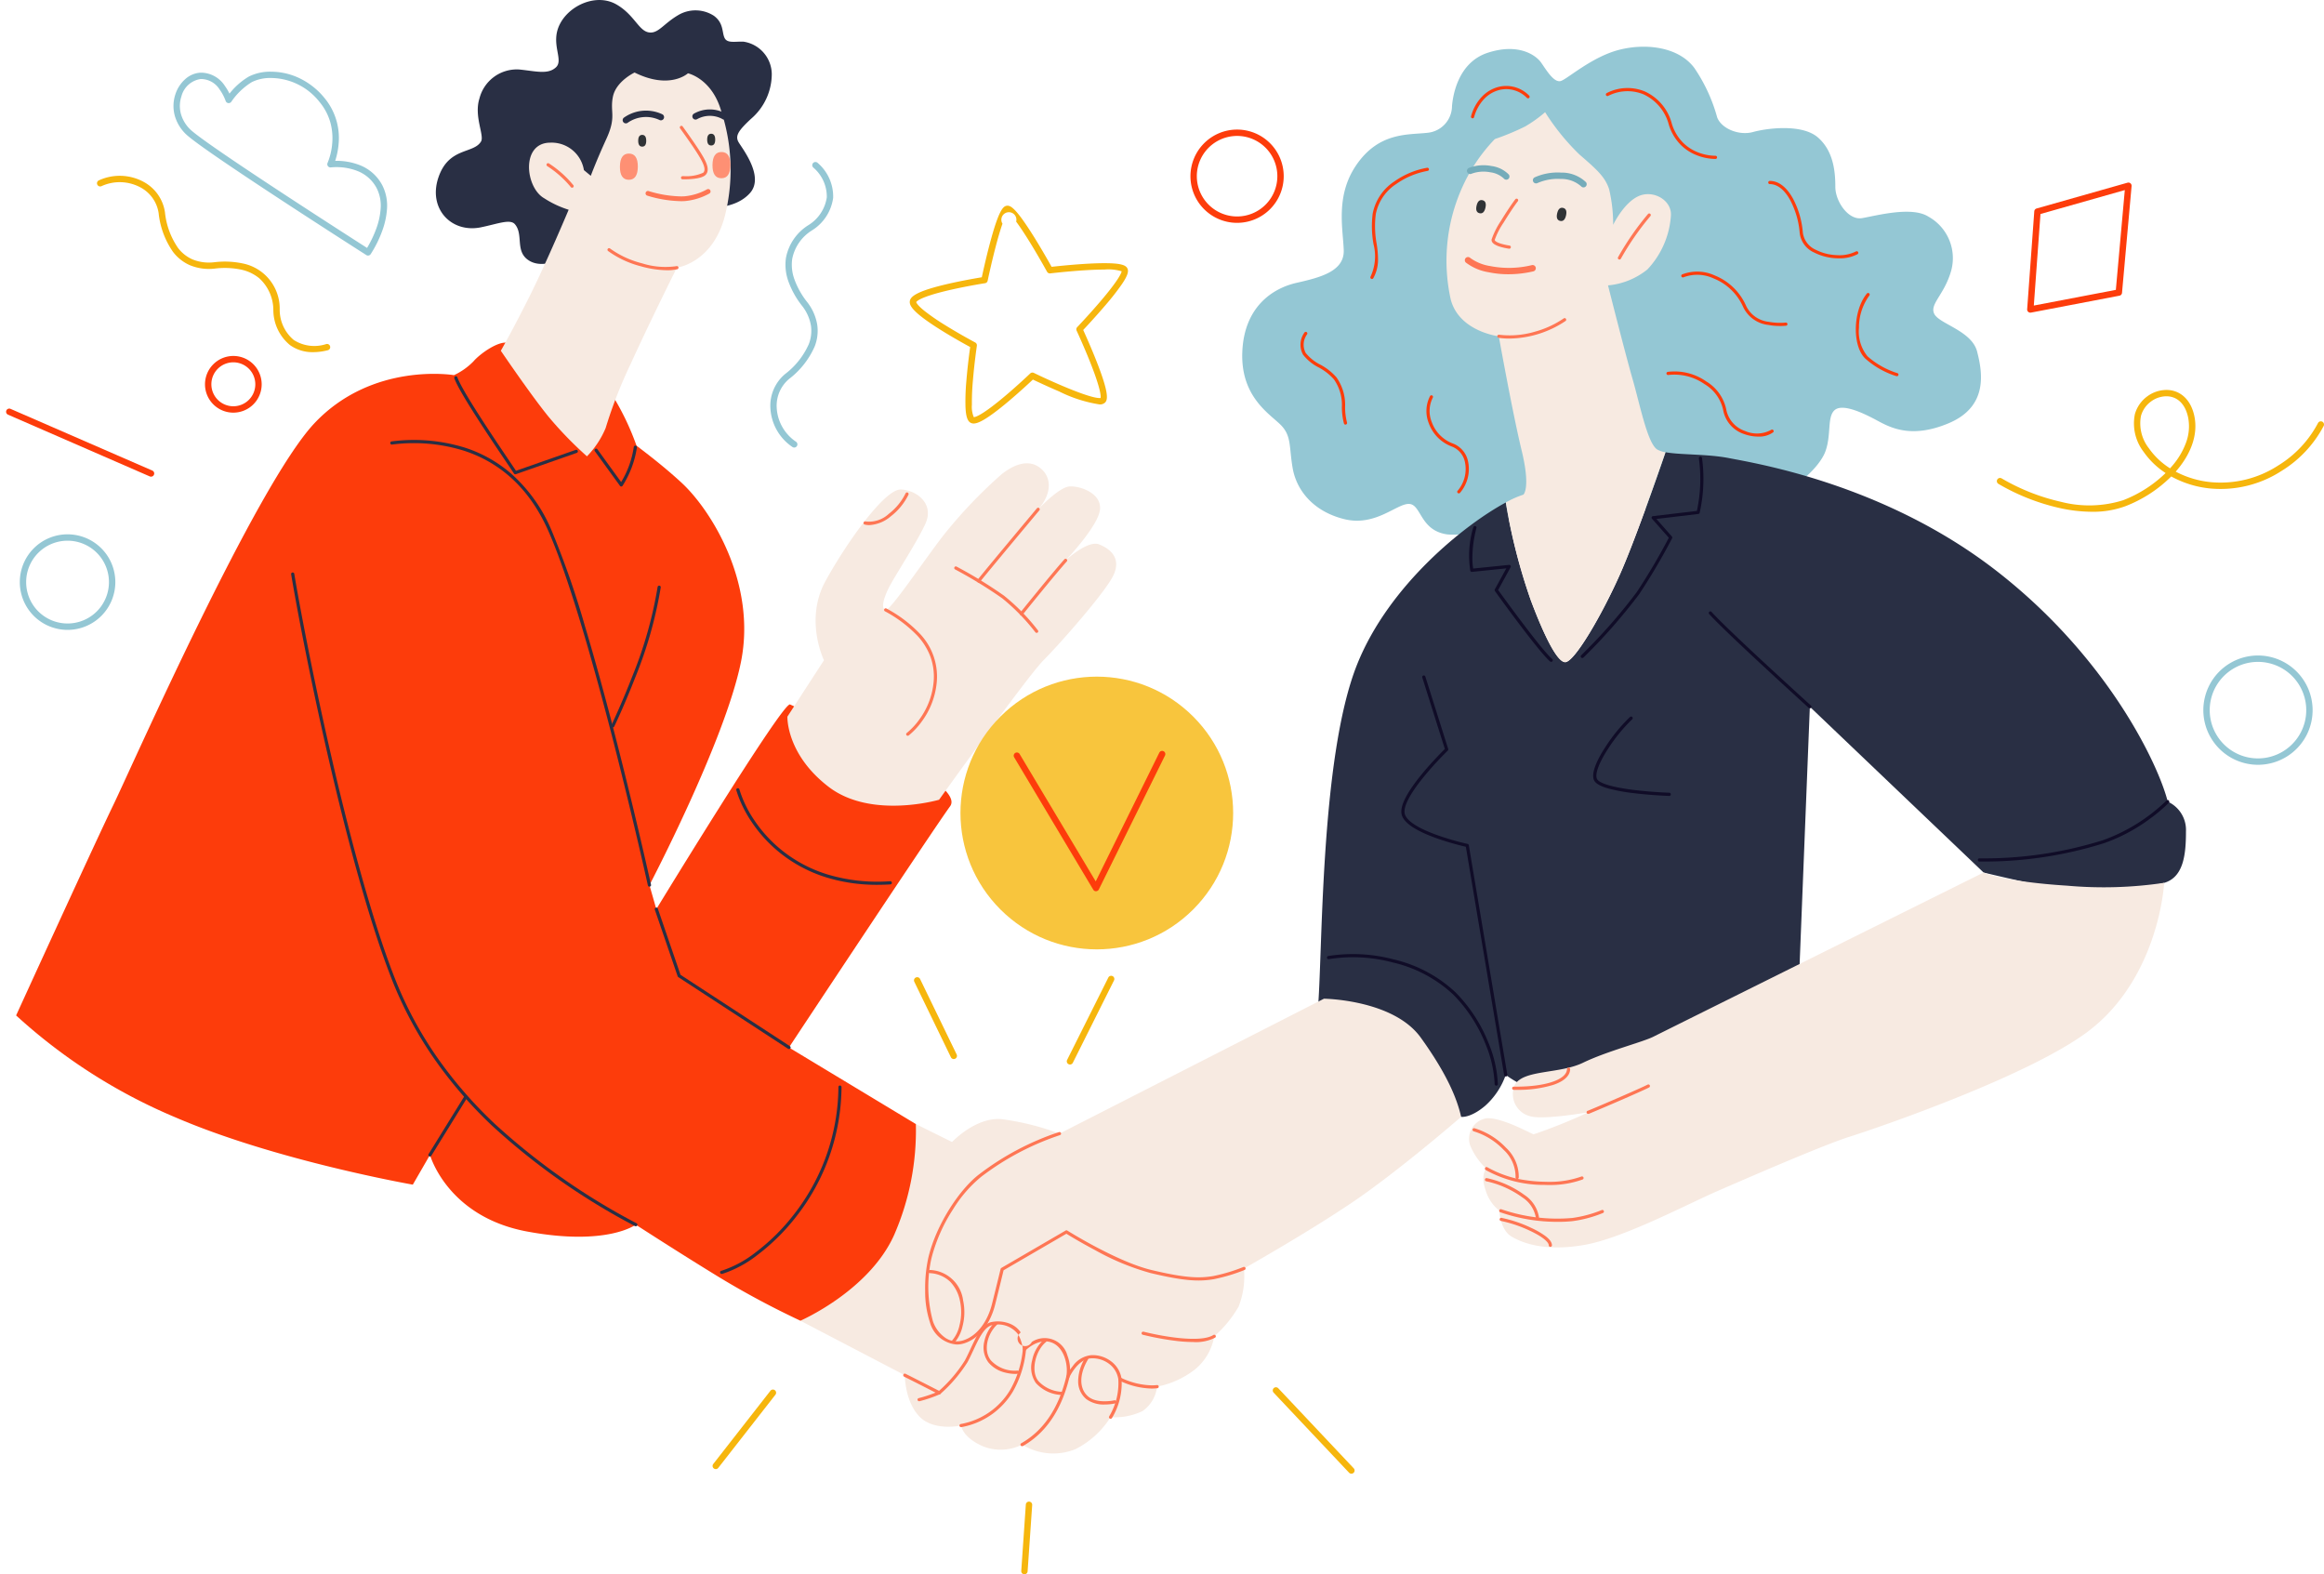 <svg xmlns="http://www.w3.org/2000/svg" width="297.927" height="201.794" viewBox="0 0 297.927 201.794">
  <g id="グループ_584" data-name="グループ 584" transform="translate(-4177.396 -130.196)">
    <g id="グループ_479" data-name="グループ 479" transform="translate(4336.651 136.182)">
      <path id="パス_1280" data-name="パス 1280" d="M4441.07,159.654c2.942-4.359,6.742-3.908,9.184-4.2a3.463,3.463,0,0,0,3.127-3.42c.1-1.173.684-5.569,4.592-6.839s6.155.293,6.839,1.27,1.66,2.638,2.54,2.345,4.006-3.127,7.523-4.006,7.622-.293,9.575,2.345a21.185,21.185,0,0,1,2.931,6.35c.586,1.466,2.833,2.345,4.593,1.857s6.253-1.075,8.3.684,2.248,4.494,2.248,6.35,1.661,4.3,3.42,4.006,6.351-1.563,8.5-.2a6.084,6.084,0,0,1,2.931,6.937c-.879,3.126-2.833,4.3-2.149,5.569s4.787,2.149,5.471,4.787,1.466,7.035-3.615,9.185-7.817.391-9.477-.488-4.2-2.052-5.179-1.173-.391,3.126-1.172,5.276-4.3,5.276-7.133,5.862-34.783,2.931-34.783,2.931a9.752,9.752,0,0,1-6.546,1.856c-3.518-.488-3.322-3.81-4.885-3.908s-4.3,2.931-8.305,1.954-6.155-3.713-6.645-6.546-.1-4.2-1.661-5.667-5.08-3.713-4.787-9.38,3.908-8.012,6.937-8.7,6.155-1.465,6.058-4.2S4438.433,163.562,4441.07,159.654Z" transform="translate(-4426.496 -144.421)" fill="#94c7d4"/>
      <path id="パス_1281" data-name="パス 1281" d="M4552.925,274.323c0,2.931-.293,5.861-2.786,6.6s-10.7,1.318-14.508.586-8.647-1.906-8.647-1.906l-22.276-21.249-1.613,40.595s-23.156,9.527-28.433,9.527a15.51,15.51,0,0,1-8.94-2.931,9.519,9.519,0,0,1-2.638,3.957c-1.9,1.611-3.077,1.417-3.077,1.417l-18.393-13.581c.659-6.6.22-32.316,5.055-44.407,4.105-10.262,13.911-17.993,19.068-20.765a74.384,74.384,0,0,0,3.211,12.556c1.318,3.517,3.223,7.915,4.4,7.915s4.689-6.01,7.034-11.285c1.785-4.019,4.59-12.03,5.828-15.624,1.9.35,5.379.216,8.1.747,3.369.658,19.932,3.3,34.292,14.435s20.813,24.914,21.986,29.605A3.983,3.983,0,0,1,4552.925,274.323Z" transform="translate(-4431.948 -173.746)" fill="#292f44"/>
      <path id="パス_1282" data-name="パス 1282" d="M4493.2,177.7a9.363,9.363,0,0,1-5.055,2.052s2.2,8.722,3.151,12.019,1.9,8.206,3.152,9.013a3.022,3.022,0,0,0,1.064.352c-1.238,3.594-4.043,11.6-5.829,15.624-2.344,5.275-5.861,11.285-7.034,11.285s-3.078-4.4-4.4-7.915a74.43,74.43,0,0,1-3.211-12.556,12.7,12.7,0,0,1,2.257-1s.954-.806-.219-5.641-2.933-14.657-2.933-14.657-5.055-.586-6.154-4.689a22.9,22.9,0,0,1,1.32-14.07,21.806,21.806,0,0,1,4.324-6.522,32.183,32.183,0,0,0,3.883-1.611,16.975,16.975,0,0,0,2.564-1.833,29.17,29.17,0,0,0,4.4,5.423c2.2,1.906,3.3,2.858,3.81,4.471a19.649,19.649,0,0,1,.514,4.542s1.32-2.783,3.224-3.662,4.323.511,4.178,2.49A11.129,11.129,0,0,1,4493.2,177.7Z" transform="translate(-4441.258 -149.156)" fill="#f7eae1"/>
      <path id="パス_1283" data-name="パス 1283" d="M4537.957,309.991s-40.988,20.372-42.355,21.056-5.961,1.857-8.989,3.322-7.572.867-8.744,2.809a2.929,2.929,0,0,0,2.015,4.067c1.682.476,7.413-.525,7.413-.525a68.11,68.11,0,0,1-7.035,2.833c-.317-.1-4.2-2.247-6.058-2.052a2.656,2.656,0,0,0-2.051,3.518,8.561,8.561,0,0,0,2.051,2.931s-.781.781-.1,2.736a5.2,5.2,0,0,0,1.758,2.638s.1,2.443,1.563,3.322,4.4,1.954,9.38,1.075,13.093-5.178,16.9-6.839,13.679-5.96,17.1-7.035,22.57-7.621,30.338-13.336,9.672-15.388,9.965-19.2a52.666,52.666,0,0,1-12.456.366C4540.521,311.164,4537.957,309.991,4537.957,309.991Z" transform="translate(-4442.921 -204.138)" fill="#f7eae1"/>
      <path id="パス_1284" data-name="パス 1284" d="M4483.351,371.345c-.183,0-.368,0-.559-.011a15.334,15.334,0,0,1-7.541-1.906.2.2,0,1,1,.2-.359,14.286,14.286,0,0,0,3.782,1.461,19.371,19.371,0,0,0,3.578.4c.181.007.358.01.531.01a12.074,12.074,0,0,0,4.171-.679.2.2,0,0,1,.156.378A12.2,12.2,0,0,1,4483.351,371.345Z" transform="translate(-4444.042 -225.438)" fill="#fe7654"/>
      <path id="パス_1285" data-name="パス 1285" d="M4485.566,379.113a22.409,22.409,0,0,1-7.421-1.228.2.2,0,1,1,.14-.384,22.03,22.03,0,0,0,9.115,1.113,15.53,15.53,0,0,0,3.753-1.011.2.2,0,0,1,.161.375,15.643,15.643,0,0,1-3.868,1.041A17.1,17.1,0,0,1,4485.566,379.113Z" transform="translate(-4445.075 -228.483)" fill="#fe7654"/>
      <path id="パス_1286" data-name="パス 1286" d="M4495.79,356.25a.2.2,0,0,1-.078-.393c2.309-.952,6.9-2.951,7.665-3.351a.2.2,0,0,1,.19.362c-.788.413-5.33,2.389-7.7,3.367A.207.207,0,0,1,4495.79,356.25Z" transform="translate(-4451.414 -219.464)" fill="#fe7654"/>
      <path id="パス_1287" data-name="パス 1287" d="M4481.117,351.955l-.307,0a.2.2,0,0,1,0-.408h0l.3,0c3.819,0,6.49-.911,6.531-2.247a.2.2,0,0,1,.2-.2h.006a.2.2,0,0,1,.2.21c-.019.591-.41,1.42-2.172,2.013A15.435,15.435,0,0,1,4481.117,351.955Z" transform="translate(-4446.013 -218.245)" fill="#fe7654"/>
      <path id="パス_1288" data-name="パス 1288" d="M4478.386,367.766h-.02a.2.2,0,0,1-.184-.223,4.686,4.686,0,0,0-1.533-3.516,8.825,8.825,0,0,0-3.84-2.374.2.2,0,1,1,.113-.392,9.24,9.24,0,0,1,4.024,2.486,5.078,5.078,0,0,1,1.643,3.836A.2.2,0,0,1,4478.386,367.766Z" transform="translate(-4443.147 -222.627)" fill="#fe7654"/>
      <path id="パス_1289" data-name="パス 1289" d="M4481.871,376.507a.2.2,0,0,1-.2-.193,3.833,3.833,0,0,0-1.7-2.562,12.356,12.356,0,0,0-4.668-2.087.2.2,0,1,1,.1-.4,12.754,12.754,0,0,1,4.822,2.163,4.219,4.219,0,0,1,1.855,2.861.2.2,0,0,1-.193.215Z" transform="translate(-4444.042 -226.237)" fill="#fe7654"/>
      <path id="パス_1290" data-name="パス 1290" d="M4484.593,382.939a.2.2,0,0,1-.2-.2c0-.353-.633-1.028-2.41-1.861a16.4,16.4,0,0,0-3.717-1.259.2.2,0,0,1,.059-.4,16.557,16.557,0,0,1,3.831,1.293,10.138,10.138,0,0,1,1.815,1.048c.559.427.831.814.831,1.183A.2.2,0,0,1,4484.593,382.939Z" transform="translate(-4445.104 -229.103)" fill="#fe7654"/>
      <path id="パス_1291" data-name="パス 1291" d="M4471.771,321.884a.206.206,0,0,1-.2-.17l-4.911-29.274a36.2,36.2,0,0,1-3.773-1.1c-2.694-.965-4.192-1.982-4.453-3.025s.617-2.792,2.605-5.211c1.254-1.526,2.577-2.853,2.929-3.2l-2.893-9.162a.2.2,0,1,1,.39-.123l2.931,9.282a.2.2,0,0,1-.053.208c-.015.015-1.549,1.5-2.991,3.259-2.366,2.88-2.678,4.227-2.522,4.85s1.008,1.6,4.19,2.738a35.534,35.534,0,0,0,3.862,1.118.205.205,0,0,1,.158.166l4.933,29.409a.2.2,0,0,1-.2.238Z" transform="translate(-4437.999 -189.885)" fill="#100c27"/>
      <path id="パス_1292" data-name="パス 1292" d="M4532.993,270.063a.2.2,0,0,1-.138-.053c-7.112-6.483-11.407-10.531-12.765-12.033a.2.2,0,1,1,.3-.274c1.349,1.492,5.635,5.531,12.738,12a.2.2,0,0,1-.138.355Z" transform="translate(-4460.234 -185.255)" fill="#100c27"/>
      <path id="パス_1293" data-name="パス 1293" d="M4506.606,288.9h-.007c-.022,0-2.258-.077-4.537-.356a22.239,22.239,0,0,1-3.262-.6c-1.1-.312-1.706-.683-1.865-1.134-.356-1.01.605-2.82,1.475-4.16a21.362,21.362,0,0,1,3.175-3.877.2.2,0,0,1,.271.306,20.9,20.9,0,0,0-3.1,3.793c-1.142,1.761-1.664,3.146-1.433,3.8.207.584,1.953,1.118,4.791,1.465,2.261.277,4.479.352,4.5.353a.2.2,0,0,1-.007.408Z" transform="translate(-4451.874 -192.862)" fill="#100c27"/>
      <path id="パス_1294" data-name="パス 1294" d="M4465.171,343.2a.2.2,0,0,1-.2-.2,15.017,15.017,0,0,0-1.134-5.042,18.972,18.972,0,0,0-4.181-6.44,16.953,16.953,0,0,0-7.746-4.111,19.852,19.852,0,0,0-8.192-.425.2.2,0,1,1-.076-.4,20.273,20.273,0,0,1,8.369.43,17.357,17.357,0,0,1,7.935,4.218,19.389,19.389,0,0,1,4.272,6.579,15.432,15.432,0,0,1,1.163,5.192A.2.2,0,0,1,4465.171,343.2Z" transform="translate(-4432.618 -210.026)" fill="#100c27"/>
      <path id="パス_1295" data-name="パス 1295" d="M4574.189,303.343a.2.2,0,0,1,0-.408,50.883,50.883,0,0,0,15.86-2.334,22.717,22.717,0,0,0,8.127-5.077.2.2,0,1,1,.294.283,19.854,19.854,0,0,1-2.3,1.964,22.329,22.329,0,0,1-5.993,3.217A51.3,51.3,0,0,1,4574.189,303.343Z" transform="translate(-4479.691 -198.898)" fill="#100c27"/>
      <path id="パス_1296" data-name="パス 1296" d="M4482.491,257.929a.2.2,0,0,1-.135-.051c-1.562-1.368-6.842-8.712-7.065-9.023a.2.2,0,0,1-.014-.217l1.475-2.688-4.4.449h-.021a.2.2,0,0,1-.2-.157,12.54,12.54,0,0,1,.393-5.57.2.2,0,0,1,.2-.153.2.2,0,0,1,.051.006.2.2,0,0,1,.146.249,15.344,15.344,0,0,0-.519,3.947,8.516,8.516,0,0,0,.1,1.251l4.6-.469a.207.207,0,0,1,.191.09.2.2,0,0,1,.009.211l-1.6,2.916c.662.919,5.5,7.6,6.927,8.85a.2.2,0,0,1-.134.358Z" transform="translate(-4442.903 -179.082)" fill="#100c27"/>
      <path id="パス_1297" data-name="パス 1297" d="M4494.567,252.424a.2.2,0,0,1-.146-.061.2.2,0,0,1,0-.289A71.224,71.224,0,0,0,4501.53,244a79.465,79.465,0,0,0,4.125-6.988l-2.154-2.436a.2.2,0,0,1,.129-.338l5.621-.666a19.28,19.28,0,0,0,.26-6.716.2.2,0,1,1,.4-.071,19.894,19.894,0,0,1-.3,7.021.2.2,0,0,1-.174.155l-5.377.638,1.989,2.249a.207.207,0,0,1,.028.229,80.425,80.425,0,0,1-4.214,7.154,71.7,71.7,0,0,1-7.159,8.141A.2.2,0,0,1,4494.567,252.424Z" transform="translate(-4450.974 -174.066)" fill="#100c27"/>
      <g id="グループ_472" data-name="グループ 472" transform="translate(7.457 5.03)">
        <path id="パス_1298" data-name="パス 1298" d="M4513.4,161.794a6.732,6.732,0,0,1-2.393-.492,5.962,5.962,0,0,1-1.993-1.3,6.291,6.291,0,0,1-1.543-2.6,5.926,5.926,0,0,0-3.241-3.888,5.418,5.418,0,0,0-4.534.2.2.2,0,1,1-.182-.365,5.824,5.824,0,0,1,4.875-.209,6.247,6.247,0,0,1,3.471,4.141,5.889,5.889,0,0,0,1.435,2.429,5.544,5.544,0,0,0,1.849,1.211,6.312,6.312,0,0,0,2.3.467h.006a.2.2,0,0,1,.007.408Z" transform="translate(-4460.249 -152.437)" fill="#fd3c0b"/>
        <path id="パス_1299" data-name="パス 1299" d="M4541.022,181.253a6.97,6.97,0,0,1-3.168-.74,3.138,3.138,0,0,1-1.864-2.516,10.831,10.831,0,0,0-1.221-4.212c-.938-1.692-1.935-2.047-2.606-2.047a.2.2,0,0,1,0-.408c1.119,0,2.144.781,2.963,2.258a11.232,11.232,0,0,1,1.271,4.379,2.8,2.8,0,0,0,1.649,2.187,6.438,6.438,0,0,0,2.722.689,4.743,4.743,0,0,0,2.433-.473.2.2,0,1,1,.2.355A4.912,4.912,0,0,1,4541.022,181.253Z" transform="translate(-4471.99 -159.156)" fill="#fd3c0b"/>
        <path id="パス_1300" data-name="パス 1300" d="M4527.176,196.484a8.138,8.138,0,0,1-1.507-.137,4.053,4.053,0,0,1-3.242-2.361,6.981,6.981,0,0,0-3.78-3.607,4.958,4.958,0,0,0-3.842-.136.2.2,0,0,1-.163-.375,5.36,5.36,0,0,1,4.159.133,7.4,7.4,0,0,1,4,3.832,3.617,3.617,0,0,0,2.93,2.111,7.851,7.851,0,0,0,2.174.1.2.2,0,0,1,.05.405A6.839,6.839,0,0,1,4527.176,196.484Z" transform="translate(-4465.7 -165.713)" fill="#fd3c0b"/>
        <path id="パス_1301" data-name="パス 1301" d="M4554.763,204.461a.2.2,0,0,1-.056-.008,10.8,10.8,0,0,1-3.969-2.246c-1.713-1.636-1.6-6.156.2-8.339a.2.2,0,0,1,.314.26,6.926,6.926,0,0,0-1.327,4.125,5.025,5.025,0,0,0,1.091,3.658,10.558,10.558,0,0,0,3.8,2.15.2.2,0,0,1-.057.4Z" transform="translate(-4478.323 -167.258)" fill="#fd3c0b"/>
        <path id="パス_1302" data-name="パス 1302" d="M4523.324,217.859a5.349,5.349,0,0,1-1.831-.329,3.981,3.981,0,0,1-2.68-3.114,5.118,5.118,0,0,0-2.383-3.284,6.735,6.735,0,0,0-4.623-1.169.2.2,0,0,1-.1-.4,7.065,7.065,0,0,1,4.943,1.225,5.511,5.511,0,0,1,2.561,3.555,3.622,3.622,0,0,0,2.419,2.8,3.782,3.782,0,0,0,3.331-.139.2.2,0,0,1,.261.315A3.06,3.06,0,0,1,4523.324,217.859Z" transform="translate(-4464.631 -172.913)" fill="#fd3c0b"/>
        <path id="パス_1303" data-name="パス 1303" d="M4452.387,182.95a.2.2,0,0,1-.1-.025.2.2,0,0,1-.082-.277,6.178,6.178,0,0,0,.379-4.16,13.009,13.009,0,0,1-.108-3.906,6.388,6.388,0,0,1,2.8-4.149,10.414,10.414,0,0,1,4.181-1.739.2.2,0,0,1,.063.4,10.112,10.112,0,0,0-4.008,1.669,5.99,5.99,0,0,0-2.637,3.876,12.507,12.507,0,0,0,.109,3.789,12.524,12.524,0,0,1,.177,2.194,4.884,4.884,0,0,1-.6,2.217A.2.2,0,0,1,4452.387,182.95Z" transform="translate(-4443.217 -158.205)" fill="#fd3c0b"/>
        <path id="パス_1304" data-name="パス 1304" d="M4472.561,156.442a.2.2,0,0,1-.056-.008.205.205,0,0,1-.142-.252,5.878,5.878,0,0,1,1.394-2.517,4.485,4.485,0,0,1,2.088-1.244,4.105,4.105,0,0,1,3.968,1.108.2.2,0,1,1-.289.289,3.7,3.7,0,0,0-3.575-1,4.074,4.074,0,0,0-1.9,1.132,5.472,5.472,0,0,0-1.295,2.345A.2.2,0,0,1,4472.561,156.442Z" transform="translate(-4450.493 -152.289)" fill="#fd3c0b"/>
        <path id="パス_1305" data-name="パス 1305" d="M4443.935,213.484a.2.2,0,0,1-.2-.146,8.424,8.424,0,0,1-.264-2.073,5.748,5.748,0,0,0-1.023-3.586,6.928,6.928,0,0,0-1.958-1.528,5.91,5.91,0,0,1-2-1.634,2.64,2.64,0,0,1,.169-2.816.2.2,0,1,1,.359.195,2.246,2.246,0,0,0-.185,2.4,5.661,5.661,0,0,0,1.872,1.5,7.221,7.221,0,0,1,2.071,1.631,6.085,6.085,0,0,1,1.105,3.815,7.991,7.991,0,0,0,.247,1.973.2.2,0,0,1-.137.254A.209.209,0,0,1,4443.935,213.484Z" transform="translate(-4438.159 -170.072)" fill="#fd3c0b"/>
        <path id="パス_1306" data-name="パス 1306" d="M4467.581,226.883a.2.2,0,0,1-.145-.349,4.3,4.3,0,0,0,.931-3.62,2.705,2.705,0,0,0-1.738-2.053,4.984,4.984,0,0,1-2.919-3.006,4.182,4.182,0,0,1,.176-3.442.2.2,0,0,1,.354.2,3.767,3.767,0,0,0-.146,3.1,4.575,4.575,0,0,0,2.678,2.762,3.1,3.1,0,0,1,1.993,2.349,4.688,4.688,0,0,1-1.042,3.995A.2.2,0,0,1,4467.581,226.883Z" transform="translate(-4447.272 -174.658)" fill="#fd3c0b"/>
      </g>
      <path id="パス_1307" data-name="パス 1307" d="M4479.168,201.46a9.876,9.876,0,0,1-1.366-.092.2.2,0,1,1,.056-.4,11.4,11.4,0,0,0,4.625-.4,12.217,12.217,0,0,0,3.656-1.691.2.2,0,1,1,.239.331A13.215,13.215,0,0,1,4479.168,201.46Z" transform="translate(-4444.937 -164.048)" fill="#fe7654"/>
      <path id="パス_1308" data-name="パス 1308" d="M4502.016,183.766a.2.2,0,0,1-.182-.3,35.783,35.783,0,0,1,3.848-5.549.2.2,0,0,1,.289.289,35.115,35.115,0,0,0-3.772,5.443A.2.2,0,0,1,4502.016,183.766Z" transform="translate(-4453.66 -156.483)" fill="#fe7654"/>
      <path id="パス_1309" data-name="パス 1309" d="M4478.738,181.3l-.029,0a8.2,8.2,0,0,1-1.084-.235,3.106,3.106,0,0,1-.76-.32c-.349-.222-.4-.461-.383-.622a10.221,10.221,0,0,1,1.2-2.392c.625-1.028,1.365-2.14,1.844-2.766a.2.2,0,0,1,.325.248c-.471.615-1.2,1.712-1.82,2.73a9.569,9.569,0,0,0-1.145,2.225c-.01.09.159.3.855.505a7.9,7.9,0,0,0,1.023.222.2.2,0,0,1-.027.406Z" transform="translate(-4444.523 -155.408)" fill="#fe7654"/>
      <path id="パス_1310" data-name="パス 1310" d="M4476.706,188.8a12.307,12.307,0,0,1-2.523-.254,6.521,6.521,0,0,1-2.943-1.255.408.408,0,1,1,.577-.578,5.875,5.875,0,0,0,2.534,1.034,12.425,12.425,0,0,0,5.365-.117.408.408,0,0,1,.186.8A14.05,14.05,0,0,1,4476.706,188.8Z" transform="translate(-4442.59 -159.633)" fill="#fe7654"/>
      <path id="パス_1311" data-name="パス 1311" d="M4476.6,170.039a.408.408,0,0,1-.314-.147,3.1,3.1,0,0,0-1.737-.8,4.462,4.462,0,0,0-2.41.187.409.409,0,1,1-.31-.756,5.221,5.221,0,0,1,2.865-.235,3.8,3.8,0,0,1,2.22,1.084.409.409,0,0,1-.314.67Z" transform="translate(-4442.755 -152.994)" fill="#75acba"/>
      <path id="パス_1312" data-name="パス 1312" d="M4491.25,171.555a.407.407,0,0,1-.3-.136,3.793,3.793,0,0,0-2.619-.945,6.436,6.436,0,0,0-2.977.525.408.408,0,1,1-.365-.73,7.174,7.174,0,0,1,3.38-.611,4.516,4.516,0,0,1,3.189,1.216.409.409,0,0,1-.3.681Z" transform="translate(-4447.51 -153.52)" fill="#75acba"/>
      <g id="グループ_475" data-name="グループ 475" transform="translate(29.988 19.66)">
        <g id="グループ_474" data-name="グループ 474">
          <g id="グループ_473" data-name="グループ 473">
            <path id="パス_1313" data-name="パス 1313" d="M4473.829,176.857c-.378-.085-.506-.409-.382-.962s.38-.791.757-.706.506.409.381.962S4474.206,176.942,4473.829,176.857Z" transform="translate(-4473.4 -175.172)" fill="#303336"/>
          </g>
        </g>
      </g>
      <g id="グループ_478" data-name="グループ 478" transform="translate(40.32 20.649)">
        <g id="グループ_477" data-name="グループ 477">
          <g id="グループ_476" data-name="グループ 476">
            <path id="パス_1314" data-name="パス 1314" d="M4489.989,178.4c-.377-.084-.506-.409-.382-.962s.38-.791.757-.706.506.409.383.962S4490.367,178.489,4489.989,178.4Z" transform="translate(-4489.562 -176.72)" fill="#303336"/>
          </g>
        </g>
      </g>
    </g>
    <g id="グループ_480" data-name="グループ 480" transform="translate(4280 258.206)">
      <path id="パス_1315" data-name="パス 1315" d="M4352.687,351.358l4.641,2.3s3.028-3.224,6.351-2.931a33.709,33.709,0,0,1,7.426,1.857l33.9-17.294s8.891.1,12.409,4.983,4.69,8.012,5.178,10.161c0,0-8.109,7.034-14.069,11.04s-13.777,8.4-13.777,8.4a10.648,10.648,0,0,1-.684,4.885,15.065,15.065,0,0,1-3.126,3.81,6.984,6.984,0,0,1-2.541,4.3,11.5,11.5,0,0,1-4.787,2.149,4.388,4.388,0,0,1-1.856,3.126,8.165,8.165,0,0,1-4.1.782,11.4,11.4,0,0,1-4.495,4.1,7.561,7.561,0,0,1-6.839-.586,6.1,6.1,0,0,1-5.081.2C4358.6,391.465,4358.5,390,4358.5,390s-3.517.781-5.374-1.173-1.856-5.276-1.856-5.276l-13.386-6.986Z" transform="translate(-4337.884 -335.285)" fill="#f7eae1"/>
      <path id="パス_1316" data-name="パス 1316" d="M4366.964,389.256a3.868,3.868,0,0,1-3.441-2.83,12.587,12.587,0,0,1-.615-4.064,18.141,18.141,0,0,1,.412-4.264c1.055-4.407,4.146-8.884,6.524-10.668a34.861,34.861,0,0,1,10.213-5.4.2.2,0,1,1,.141.383,34.5,34.5,0,0,0-10.108,5.344,16.667,16.667,0,0,0-3.617,4.18,21.085,21.085,0,0,0-2.757,6.257,16.724,16.724,0,0,0,.188,8.087,4.235,4.235,0,0,0,1.65,2.158,2.651,2.651,0,0,0,2.3.261c1.681-.56,3.038-2.305,3.628-4.668.651-2.607,1.095-4.449,1.1-4.468a.2.2,0,0,1,.1-.129l8.231-4.788a.2.2,0,0,1,.211,0c.063.04,6.375,4,10.784,5.055,4.352,1.041,6.145,1.076,7.931.779a22.082,22.082,0,0,0,3.864-1.16.2.2,0,0,1,.155.378,22.079,22.079,0,0,1-3.952,1.185c-1.841.306-3.674.272-8.093-.785a31.84,31.84,0,0,1-7.156-2.961c-1.82-.962-3.255-1.838-3.646-2.08l-8.049,4.682c-.094.391-.506,2.093-1.08,4.386-.624,2.5-2.081,4.352-3.9,4.956A3.2,3.2,0,0,1,4366.964,389.256Z" transform="translate(-4346.909 -344.926)" fill="#fe7654"/>
      <path id="パス_1317" data-name="パス 1317" d="M4366.777,399.025a.2.2,0,0,1-.145-.349,4.43,4.43,0,0,0,.909-1.912,6.747,6.747,0,0,0,.063-3.1,4.973,4.973,0,0,0-1.228-2.448,4.046,4.046,0,0,0-2.645-1.131.2.2,0,0,1,.033-.407,4.463,4.463,0,0,1,4.238,3.9,7.155,7.155,0,0,1-.066,3.292,4.881,4.881,0,0,1-1.016,2.1A.2.2,0,0,1,4366.777,399.025Z" transform="translate(-4347.139 -354.903)" fill="#fe7654"/>
      <path id="パス_1318" data-name="パス 1318" d="M4385.085,412.467a.2.2,0,0,1-.172-.313,8.256,8.256,0,0,0,1.167-4.749,3.005,3.005,0,0,0-1.125-1.929,3.5,3.5,0,0,0-2.329-.752c-1.754.068-2.815,2.42-2.825,2.443a.2.2,0,0,1-.388-.121c.275-1.444-.273-3.836-1.986-4.384-1.687-.539-3.22,1.03-3.235,1.046a.2.2,0,0,1-.351-.128,4.871,4.871,0,0,0-.629-1.958,3.234,3.234,0,0,0-3.3-1.153c-1.009.2-1.732,1.751-2.432,3.249-.233.5-.474,1.016-.726,1.484a18.689,18.689,0,0,1-3.489,4.087.2.2,0,0,1-.229.028c-.026-.013-2.585-1.329-4.419-2.246a.2.2,0,0,1,.183-.365c1.6.8,3.76,1.908,4.3,2.184a18.017,18.017,0,0,0,3.3-3.881c.247-.457.486-.969.716-1.463.777-1.663,1.51-3.235,2.722-3.477a4.122,4.122,0,0,1,2.2.165,2.984,2.984,0,0,1,1.532,1.175.963.963,0,1,0,1.421,1.21,3.019,3.019,0,0,1,4.558,1.728,5.5,5.5,0,0,1,.351,1.836c.1-.153.22-.317.353-.481a3.3,3.3,0,0,1,2.368-1.385,3.906,3.906,0,0,1,2.6.842,3.412,3.412,0,0,1,1.274,2.192,8.589,8.589,0,0,1-1.227,5.022A.2.2,0,0,1,4385.085,412.467Z" transform="translate(-4345.32 -358.622)" fill="#fe7654"/>
      <path id="パス_1319" data-name="パス 1319" d="M4412.945,403.379a18.831,18.831,0,0,1-2.049-.126,36.293,36.293,0,0,1-4.405-.8.2.2,0,0,1,.049-.4.207.207,0,0,1,.05.006c2.559.64,7.319,1.447,8.927.417a.2.2,0,1,1,.22.344A5.355,5.355,0,0,1,4412.945,403.379Z" transform="translate(-4362.572 -359.367)" fill="#fe7654"/>
      <path id="パス_1320" data-name="パス 1320" d="M4405.895,412.649a9.855,9.855,0,0,1-4.15-1.04.2.2,0,0,1,.191-.361,9.657,9.657,0,0,0,3.972.991,6.117,6.117,0,0,0,.674-.036h.023a.2.2,0,0,1,.022.407A6.621,6.621,0,0,1,4405.895,412.649Z" transform="translate(-4360.878 -362.674)" fill="#fe7654"/>
      <path id="パス_1321" data-name="パス 1321" d="M4382.241,419.871a.2.2,0,0,1-.1-.382c2.847-1.62,4.785-4.5,5.764-8.566a.2.2,0,0,1,.4.1c-1.006,4.178-3.011,7.147-5.96,8.825A.2.2,0,0,1,4382.241,419.871Z" transform="translate(-4353.809 -362.509)" fill="#fe7654"/>
      <path id="パス_1322" data-name="パス 1322" d="M4370.015,415.444a.2.2,0,0,1-.043-.4,9.283,9.283,0,0,0,6.322-4.369,12.9,12.9,0,0,0,1.627-5.226.2.2,0,0,1,.406.046,13.3,13.3,0,0,1-1.682,5.388,9.676,9.676,0,0,1-6.588,4.559A.2.2,0,0,1,4370.015,415.444Z" transform="translate(-4349.399 -360.525)" fill="#fe7654"/>
      <path id="パス_1323" data-name="パス 1323" d="M4361.609,415.264a.2.2,0,0,1-.047-.4,16.248,16.248,0,0,0,2.529-.868.2.2,0,1,1,.166.373,16.387,16.387,0,0,1-2.6.892A.207.207,0,0,1,4361.609,415.264Z" transform="translate(-4346.367 -363.667)" fill="#fe7654"/>
      <path id="パス_1324" data-name="パス 1324" d="M4378.67,406.764a5.289,5.289,0,0,1-1.286-.173,4.007,4.007,0,0,1-2.152-1.317,3.192,3.192,0,0,1-.516-2.669,4.734,4.734,0,0,1,1.342-2.443.2.2,0,1,1,.28.3c-1.19,1.12-1.806,3.269-.786,4.561a4.191,4.191,0,0,0,3.4,1.318.2.2,0,0,1,.067.4A2.234,2.234,0,0,1,4378.67,406.764Z" transform="translate(-4351.137 -358.665)" fill="#fe7654"/>
      <path id="パス_1325" data-name="パス 1325" d="M4388,410.7h-.008a4.683,4.683,0,0,1-3.23-1.543,3.507,3.507,0,0,1-.46-2.918,4.706,4.706,0,0,1,1.52-2.645.2.2,0,0,1,.253.32c-1.3,1.025-2.026,3.68-.992,4.99a4.33,4.33,0,0,0,2.925,1.388.2.2,0,0,1-.008.408Z" transform="translate(-4354.583 -359.905)" fill="#fe7654"/>
      <path id="パス_1326" data-name="パス 1326" d="M4396.985,413.206a3.723,3.723,0,0,1-2.355-.69,2.947,2.947,0,0,1-1.045-2.3,5.712,5.712,0,0,1,.927-3.023.2.2,0,0,1,.35.212c-1.173,1.931-1.162,3.812.028,4.793,1.155.952,3.321.476,3.343.471a.2.2,0,1,1,.09.4A6.613,6.613,0,0,1,4396.985,413.206Z" transform="translate(-4357.973 -361.186)" fill="#fe7654"/>
    </g>
    <g id="グループ_498" data-name="グループ 498" transform="translate(4179.461 130.196)">
      <path id="パス_1327" data-name="パス 1327" d="M4243.793,203.816c-1.172-.439-3.664,1.32-4.543,2.345a8.467,8.467,0,0,1-2.491,1.759s-10.406-1.759-17.88,6.155-23.449,44.113-25.794,48.95-12.457,26.967-12.457,26.967A70.841,70.841,0,0,0,4201,303.035c12.9,5.569,30.483,8.647,30.483,8.647l2.2-3.81s2.2,7.914,12.458,9.819,13.923-.88,13.923-.88,5.423,3.518,10.7,6.742a111.141,111.141,0,0,0,10.405,5.569s8.793-3.81,12.018-10.991a33.511,33.511,0,0,0,2.784-14.216L4279.7,294.1s18.32-27.7,20.665-30.924-19.639-12.6-20.519-13.044-17.146,26.234-17.146,26.234l-.88-3.078s9.673-18.466,11.725-28.578-3.81-19.492-7.62-23.01c-1.549-1.43-3.371-2.931-5.765-4.739a33.69,33.69,0,0,0-3.615-7.279Z" transform="translate(-4180.627 -159.833)" fill="#fd3c0b"/>
      <g id="グループ_497" data-name="グループ 497" transform="translate(53.811 0)">
        <path id="パス_1328" data-name="パス 1328" d="M4292.421,139.227c1.024-.064,1.711-1.221,3.47-2.247a4.345,4.345,0,0,1,4.543.1c1.27.928,1.025,2.1,1.368,2.833s1.367.44,2.441.488a4.253,4.253,0,0,1,3.615,4.1,7.578,7.578,0,0,1-2.687,5.813c-1.563,1.465-2.052,2.149-1.563,2.98s3.322,4.4,1.466,6.5-5.179,1.857-5.179,1.857l-19.2,6.644s-2.345,1.27-4.054.1-.587-3.273-1.71-4.592c-.608-.715-2.205-.049-4.348.391-3.812.782-6.79-2.394-5.472-6.351s4.494-3.029,5.472-4.641c.464-.767-.929-3.224-.2-5.52a4.942,4.942,0,0,1,5.13-3.713c2.093.21,3.664.684,4.689-.293s-.781-3.029.488-5.521,4.739-3.957,7.23-2.54S4290.858,139.325,4292.421,139.227Z" transform="translate(-4264.796 -135.059)" fill="#292f44"/>
        <path id="パス_1329" data-name="パス 1329" d="M4288.473,162.109a4.188,4.188,0,0,0-4.3-3.518c-3.811,0-3.224,5.765-.782,7.133a12.541,12.541,0,0,0,3.127,1.465s-2.834,6.742-4.983,11.041-3.713,7.035-3.713,7.035,3.909,5.764,6.156,8.5a47.969,47.969,0,0,0,4.885,5.032,11.672,11.672,0,0,0,2.394-3.615,58.368,58.368,0,0,1,3.176-8.158c2.442-5.374,5.959-12.408,5.959-12.408s4.592-.586,6.155-6.644a24.171,24.171,0,0,0-.488-13.483c-1.221-4.152-4.25-4.788-4.25-4.788s-2.3,2.15-6.84-.1c0,0-2.394,1.123-2.784,3.126s.489,2.491-.83,5.374-2,4.739-2,4.739Z" transform="translate(-4269.494 -140.305)" fill="#f7eae1"/>
        <g id="グループ_483" data-name="グループ 483" transform="translate(25.939 17.289)">
          <g id="グループ_482" data-name="グループ 482">
            <g id="グループ_481" data-name="グループ 481">
              <path id="パス_1330" data-name="パス 1330" d="M4305.882,163.609c-.34,0-.514-.254-.514-.754s.174-.753.514-.753.515.254.515.753S4306.224,163.609,4305.882,163.609Z" transform="translate(-4305.368 -162.102)" fill="#303336"/>
            </g>
          </g>
        </g>
        <g id="グループ_486" data-name="グループ 486" transform="translate(34.781 17.143)">
          <g id="グループ_485" data-name="グループ 485">
            <g id="グループ_484" data-name="グループ 484">
              <path id="パス_1331" data-name="パス 1331" d="M4319.713,163.38c-.34,0-.515-.254-.515-.754s.174-.753.515-.753.515.254.515.753S4320.054,163.38,4319.713,163.38Z" transform="translate(-4319.198 -161.873)" fill="#303336"/>
            </g>
          </g>
        </g>
        <path id="パス_1332" data-name="パス 1332" d="M4302.658,158.872a.409.409,0,0,1-.253-.729,4.9,4.9,0,0,1,4.939-.43.408.408,0,0,1-.384.721,4.086,4.086,0,0,0-4.05.351A.4.4,0,0,1,4302.658,158.872Z" transform="translate(-4278.304 -143.059)" fill="#292f44"/>
        <path id="パス_1333" data-name="パス 1333" d="M4316.64,158.3a.408.408,0,0,1-.188-.771,4.109,4.109,0,0,1,4.1.038.408.408,0,0,1-.5.649,3.36,3.36,0,0,0-3.228.038A.408.408,0,0,1,4316.64,158.3Z" transform="translate(-4283.348 -142.973)" fill="#292f44"/>
        <path id="パス_1334" data-name="パス 1334" d="M4314.26,167.145l-.19,0a.2.2,0,0,1,0-.408h0l.17,0a5.219,5.219,0,0,0,2.472-.437c.5-.453-.232-1.644-.622-2.283-.694-1.136-2.32-3.384-2.336-3.406a.2.2,0,1,1,.331-.239c.017.023,1.652,2.284,2.354,3.433.484.792,1.293,2.117.55,2.8C4316.455,167.1,4314.842,167.145,4314.26,167.145Z" transform="translate(-4282.443 -144.158)" fill="#fe7654"/>
        <path id="パス_1335" data-name="パス 1335" d="M4311.4,174.517a15.533,15.533,0,0,1-4.359-.716.306.306,0,0,1,.216-.573,15.023,15.023,0,0,0,4.144.677q.217,0,.419-.012a7.454,7.454,0,0,0,2.894-.887.306.306,0,0,1,.309.529,7.95,7.95,0,0,1-3.166.97Q4311.633,174.518,4311.4,174.517Z" transform="translate(-4279.96 -148.73)" fill="#fe7654"/>
        <g id="グループ_491" data-name="グループ 491" transform="translate(23.596 19.684)">
          <g id="グループ_490" data-name="グループ 490">
            <g id="グループ_489" data-name="グループ 489">
              <g id="グループ_488" data-name="グループ 488">
                <g id="グループ_487" data-name="グループ 487">
                  <path id="パス_1336" data-name="パス 1336" d="M4302.836,169.209c-.76-.007-1.143-.577-1.132-1.691s.4-1.677,1.162-1.67,1.142.577,1.132,1.691S4303.6,169.215,4302.836,169.209Z" transform="translate(-4301.704 -165.848)" fill="#fe9074"/>
                </g>
              </g>
            </g>
          </g>
        </g>
        <g id="グループ_496" data-name="グループ 496" transform="translate(35.467 19.489)">
          <g id="グループ_495" data-name="グループ 495">
            <g id="グループ_494" data-name="グループ 494">
              <g id="グループ_493" data-name="グループ 493">
                <g id="グループ_492" data-name="グループ 492">
                  <path id="パス_1337" data-name="パス 1337" d="M4321.4,168.9c-.76-.007-1.142-.577-1.132-1.691s.4-1.676,1.163-1.669,1.142.577,1.131,1.69S4322.165,168.91,4321.4,168.9Z" transform="translate(-4320.272 -165.543)" fill="#fe9074"/>
                </g>
              </g>
            </g>
          </g>
        </g>
        <path id="パス_1338" data-name="パス 1338" d="M4290.261,170.919a.2.2,0,0,1-.166-.084,13.148,13.148,0,0,0-3.006-2.675.2.2,0,0,1,.189-.362,13.493,13.493,0,0,1,3.147,2.8.2.2,0,0,1-.044.285A.207.207,0,0,1,4290.261,170.919Z" transform="translate(-4272.797 -146.859)" fill="#fe7654"/>
        <path id="パス_1339" data-name="パス 1339" d="M4306.833,187.643a12.826,12.826,0,0,1-3.294-.491,12.5,12.5,0,0,1-4.256-1.974.2.2,0,0,1,.255-.319,12.077,12.077,0,0,0,4.109,1.9,9.9,9.9,0,0,0,4.414.358.2.2,0,1,1,.089.4A6.081,6.081,0,0,1,4306.833,187.643Z" transform="translate(-4277.207 -153.004)" fill="#fe7654"/>
      </g>
      <path id="パス_1340" data-name="パス 1340" d="M4335.286,260.419l4.689-7.23s-2.541-5.179.2-10.161,7.621-11.822,9.672-11.725,4.3,1.856,3.126,4.4-3.908,6.644-4.69,8.207-.976,2.736-.39,2.833,4.983-6.448,7.328-9.477a61.019,61.019,0,0,1,7.522-7.914c1.466-1.173,3.42-2.052,4.983-.781s1.368,3.42-.292,5.276c0,0,2.638-2.833,4.006-2.931s4.2.88,3.908,3.029-4.4,6.448-4.4,6.448,2.834-2.638,4.3-2.052,2.833,1.759,1.856,3.908-6.937,8.891-8.989,10.943-13.385,17.88-13.385,17.88-8.7,2.54-14.168-1.662S4335.286,260.419,4335.286,260.419Z" transform="translate(-4236.409 -168.56)" fill="#f7eae1"/>
      <path id="パス_1341" data-name="パス 1341" d="M4373.53,246.445a.2.2,0,0,1-.161-.33c1.064-1.355,7.56-9.111,7.625-9.19a.2.2,0,1,1,.312.262c-.065.078-6.556,7.83-7.616,9.18A.2.2,0,0,1,4373.53,246.445Z" transform="translate(-4250.129 -171.773)" fill="#fe7654"/>
      <path id="パス_1342" data-name="パス 1342" d="M4382.088,254.339a.2.2,0,0,1-.159-.332c.041-.05,4.028-5.008,5.673-6.848a.2.2,0,0,1,.305.272c-1.638,1.831-5.62,6.782-5.66,6.831A.2.2,0,0,1,4382.088,254.339Z" transform="translate(-4253.215 -175.466)" fill="#fe7654"/>
      <path id="パス_1343" data-name="パス 1343" d="M4379.3,257.137a.2.2,0,0,1-.161-.079,26.325,26.325,0,0,0-4.254-4.354,57.43,57.43,0,0,0-6.025-3.694.2.2,0,1,1,.169-.372,56.827,56.827,0,0,1,6.09,3.731,26.167,26.167,0,0,1,4.343,4.439.2.2,0,0,1-.162.329Z" transform="translate(-4248.475 -176.017)" fill="#fe7654"/>
      <path id="パス_1344" data-name="パス 1344" d="M4357.719,273.359a.2.2,0,0,1-.124-.367,9.068,9.068,0,0,0,1.6-1.719,9.566,9.566,0,0,0,1.836-4.876,7.487,7.487,0,0,0-.457-3.283,8.245,8.245,0,0,0-1.568-2.513,16.619,16.619,0,0,0-4.225-3.2.2.2,0,1,1,.2-.354,16.978,16.978,0,0,1,4.325,3.277,7.962,7.962,0,0,1,2.127,6.1,9.978,9.978,0,0,1-1.922,5.1,9.277,9.277,0,0,1-1.675,1.792A.2.2,0,0,1,4357.719,273.359Z" transform="translate(-4243.404 -179.049)" fill="#fe7654"/>
      <path id="パス_1345" data-name="パス 1345" d="M4351.3,237.979a2.554,2.554,0,0,1-.593-.068.2.2,0,0,1,.095-.4,3.707,3.707,0,0,0,2.99-.976,7.453,7.453,0,0,0,2.15-2.621.2.2,0,1,1,.373.166,7.885,7.885,0,0,1-2.271,2.777A4.633,4.633,0,0,1,4351.3,237.979Z" transform="translate(-4241.917 -170.671)" fill="#fe7654"/>
      <path id="パス_1346" data-name="パス 1346" d="M4279.954,333.641a.2.2,0,0,1-.1-.025,86.054,86.054,0,0,1-18.326-12.873,55.586,55.586,0,0,1-7.341-8.479,49.644,49.644,0,0,1-5.5-10.263c-1.364-3.478-2.807-7.918-4.289-13.2-1.255-4.474-2.541-9.548-3.817-15.082-2.447-10.606-4.17-19.853-4.8-23.645a.2.2,0,0,1,.4-.067c.631,3.787,2.352,13.024,4.8,23.62,1.942,8.419,4.923,20.149,8.088,28.22a49.223,49.223,0,0,0,5.45,10.178,55.163,55.163,0,0,0,7.287,8.416,85.637,85.637,0,0,0,18.24,12.81.2.2,0,0,1-.1.384Z" transform="translate(-4200.521 -176.458)" fill="#292f44"/>
      <path id="パス_1347" data-name="パス 1347" d="M4276.313,223.062a.2.2,0,0,1-.172-.095c-.13-.205-.467-.7-.933-1.394-1.983-2.939-6.109-9.055-6.709-10.815a.2.2,0,1,1,.386-.132c.583,1.708,4.843,8.022,6.662,10.718.385.572.682,1.012.849,1.267l7.665-2.683a.2.2,0,1,1,.135.385l-7.816,2.736A.2.2,0,0,1,4276.313,223.062Z" transform="translate(-4212.316 -162.265)" fill="#292f44"/>
      <path id="パス_1348" data-name="パス 1348" d="M4300.036,229.641a.208.208,0,0,1-.166-.084l-3.224-4.446a.2.2,0,1,1,.331-.24l3.044,4.2a11.913,11.913,0,0,0,1.618-4.485.205.205,0,0,1,.2-.187h.018a.2.2,0,0,1,.187.22,12.61,12.61,0,0,1-1.84,4.93.2.2,0,0,1-.166.093Z" transform="translate(-4222.458 -167.281)" fill="#292f44"/>
      <path id="パス_1349" data-name="パス 1349" d="M4288.878,280.537a.205.205,0,0,1-.2-.16c-.018-.083-1.86-8.415-4.346-18.143-2.294-8.973-5.62-21-8.44-27.348-2.31-5.2-5.93-8.636-10.759-10.221a21.669,21.669,0,0,0-9.257-.8.2.2,0,0,1-.046-.406,22.07,22.07,0,0,1,9.43.815,17.062,17.062,0,0,1,5.965,3.384,20.1,20.1,0,0,1,5.041,7.059,111.306,111.306,0,0,1,4.317,12.332c1.29,4.29,2.684,9.364,4.145,15.082,2.488,9.735,4.331,18.072,4.35,18.155a.2.2,0,0,1-.2.248Z" transform="translate(-4207.686 -166.881)" fill="#292f44"/>
      <path id="パス_1350" data-name="パス 1350" d="M4325.885,335.15a.205.205,0,0,1-.111-.033l-14.069-9.184a.21.21,0,0,1-.082-.1l-2.931-8.549a.2.2,0,0,1,.387-.132l2.908,8.483L4326,334.775a.2.2,0,0,1-.112.375Z" transform="translate(-4226.813 -200.683)" fill="#292f44"/>
      <path id="パス_1351" data-name="パス 1351" d="M4343.125,305.472a21.91,21.91,0,0,1-6.545-.948,18.04,18.04,0,0,1-5.876-3.093,17.658,17.658,0,0,1-3.766-4.113,15.143,15.143,0,0,1-1.9-3.964.2.2,0,0,1,.392-.117,14.758,14.758,0,0,0,1.847,3.856,17.266,17.266,0,0,0,3.679,4.018,17.638,17.638,0,0,0,5.744,3.023,22.325,22.325,0,0,0,8.063.878.2.2,0,1,1,.025.408Q4343.947,305.472,4343.125,305.472Z" transform="translate(-4232.71 -192.057)" fill="#292f44"/>
      <path id="パス_1352" data-name="パス 1352" d="M4322.028,376.844a.2.2,0,0,1-.055-.4,14.265,14.265,0,0,0,4.346-2.331,26.179,26.179,0,0,0,4.915-4.853,26.767,26.767,0,0,0,5.734-16.364.2.2,0,0,1,.2-.2h0a.205.205,0,0,1,.2.206,27.166,27.166,0,0,1-5.82,16.612,26.647,26.647,0,0,1-4.993,4.93,14.675,14.675,0,0,1-4.48,2.4A.206.206,0,0,1,4322.028,376.844Z" transform="translate(-4231.553 -213.554)" fill="#292f44"/>
      <path id="線_208" data-name="線 208" d="M-.115,7.515a.2.2,0,0,1-.107-.031A.2.2,0,0,1-.289,7.2L4.3-.223a.2.2,0,0,1,.281-.066.2.2,0,0,1,.066.281L.058,7.418A.2.2,0,0,1-.115,7.515Z" transform="translate(53.169 140.729)" fill="#292f44"/>
      <path id="パス_1353" data-name="パス 1353" d="M4300.174,270.644a.2.2,0,0,1-.184-.293c.013-.026,1.277-2.661,2.633-6.147a53.106,53.106,0,0,0,3.284-11.546.2.2,0,0,1,.2-.18h.025a.2.2,0,0,1,.178.227,53.5,53.5,0,0,1-3.31,11.648c-1.361,3.5-2.631,6.146-2.645,6.173A.2.2,0,0,1,4300.174,270.644Z" transform="translate(-4223.671 -177.409)" fill="#292f44"/>
    </g>
    <path id="パス_1354" data-name="パス 1354" d="M4372.345,176.3c.3,0,.712.169,1.642,1.389.5.662,1.123,1.583,1.838,2.735.964,1.554,1.851,3.124,2.178,3.71.976-.109,4.359-.465,6.773-.465,2.165,0,2.742.267,2.943.669s-.006.993-.715,2.037a32.728,32.728,0,0,1-2.039,2.61c-1.2,1.408-2.444,2.75-2.911,3.246.281.617,1.027,2.279,1.7,3.991,1.583,4.016,1.472,4.92,1.117,5.3a.953.953,0,0,1-.732.251,17.729,17.729,0,0,1-5.179-1.666c-1.469-.626-2.811-1.259-3.355-1.519-.47.441-1.679,1.566-2.994,2.678-3.127,2.647-4.124,2.953-4.6,2.953a.8.8,0,0,1-.4-.1c-.411-.231-.605-.861-.651-2.1a29.219,29.219,0,0,1,.121-3.31c.149-1.822.387-3.613.482-4.291-.6-.325-2.173-1.193-3.718-2.157-3.653-2.28-4.082-3.15-4.02-3.7.064-.567.7-1.278,4.955-2.254,1.8-.412,3.6-.721,4.275-.832.145-.669.538-2.457,1.009-4.24,1.163-4.4,1.733-4.851,2.175-4.926a.623.623,0,0,1,.1-.009Zm5.434,8.68a.409.409,0,0,1-.358-.212c-.01-.019-1.04-1.887-2.2-3.774-.681-1.1-1.273-1.995-1.76-2.651a.965.965,0,1,0-1.754.266c-.272.771-.577,1.8-.9,3.052-.559,2.146-1,4.235-1,4.256a.407.407,0,0,1-.337.32c-.021,0-2.174.339-4.357.834-3.967.9-4.419,1.5-4.463,1.584.01.057.112.377,1.086,1.156a28.225,28.225,0,0,0,2.629,1.805c1.9,1.183,3.826,2.207,3.845,2.217a.41.41,0,0,1,.212.42c0,.021-.317,2.157-.5,4.379a30.9,30.9,0,0,0-.137,3.182,3.41,3.41,0,0,0,.242,1.589c.2,0,1.06-.211,4.069-2.758,1.659-1.4,3.151-2.828,3.166-2.842a.409.409,0,0,1,.461-.072c1.841.9,6.947,3.225,8.431,3.225a.761.761,0,0,0,.13-.009c.039-.189.057-1.076-1.343-4.6-.821-2.066-1.721-4.008-1.73-4.028a.408.408,0,0,1,.075-.454c.015-.015,1.491-1.565,2.933-3.253,2.43-2.842,2.731-3.7,2.766-3.9a5.767,5.767,0,0,0-2.2-.226c-2.786,0-6.908.485-6.949.49Z" transform="translate(-65.796 -19.738)" fill="#f6b60d"/>
    <path id="線_209" data-name="線 209" d="M4.46,9.851a.408.408,0,0,1-.368-.23L-.6-.052A.408.408,0,0,1-.409-.6a.408.408,0,0,1,.546.189l4.69,9.673a.409.409,0,0,1-.367.587Z" transform="translate(4295.208 256.095)" fill="#f6b60d"/>
    <path id="線_210" data-name="線 210" d="M-.231,10.73a.407.407,0,0,1-.182-.043A.408.408,0,0,1-.6,10.139L4.68-.413A.408.408,0,0,1,5.228-.6a.408.408,0,0,1,.183.548L.135,10.5A.408.408,0,0,1-.231,10.73Z" transform="translate(4314.797 255.916)" fill="#f6b60d"/>
    <path id="線_211" data-name="線 211" d="M-.231,9.558a.407.407,0,0,1-.251-.087A.408.408,0,0,1-.552,8.9L6.776-.482a.408.408,0,0,1,.573-.07.408.408,0,0,1,.07.573L.091,9.4A.408.408,0,0,1-.231,9.558Z" transform="translate(4269.385 308.949)" fill="#f6b60d"/>
    <path id="線_212" data-name="線 212" d="M-.23,8.678H-.259a.408.408,0,0,1-.379-.436l.586-8.5A.408.408,0,0,1,.384-.638.408.408,0,0,1,.763-.2L.177,8.3A.408.408,0,0,1-.23,8.678Z" transform="translate(4308.955 323.312)" fill="#f6b60d"/>
    <path id="線_213" data-name="線 213" d="M9.442,10.437a.407.407,0,0,1-.3-.128L-.528.05A.408.408,0,0,1-.511-.528a.408.408,0,0,1,.577.017L9.74,9.748a.408.408,0,0,1-.3.689Z" transform="translate(4341.198 308.656)" fill="#f6b60d"/>
    <g id="グループ_500" data-name="グループ 500" transform="translate(4189.831 152.736)">
      <g id="グループ_499" data-name="グループ 499">
        <path id="パス_1355" data-name="パス 1355" d="M4224.554,192.915a4.944,4.944,0,0,1-2.96-.9,5.836,5.836,0,0,1-2.141-4.528,5.541,5.541,0,0,0-1.808-4.046,5.454,5.454,0,0,0-2.342-1.11,10.327,10.327,0,0,0-3.313-.134,6.407,6.407,0,0,1-3.23-.425,5.5,5.5,0,0,1-2.171-1.714,10.611,10.611,0,0,1-1.841-4.962,4.48,4.48,0,0,0-2.308-3.288,5.608,5.608,0,0,0-5.024-.168.408.408,0,0,1-.324-.749,6.415,6.415,0,0,1,5.75.206,5.29,5.29,0,0,1,2.716,3.891,9.8,9.8,0,0,0,1.677,4.57,4.7,4.7,0,0,0,1.849,1.465,5.606,5.606,0,0,0,2.822.362,11.14,11.14,0,0,1,3.578.15,5.9,5.9,0,0,1,4.784,5.9,5.058,5.058,0,0,0,1.806,3.923,4.889,4.889,0,0,0,4.161.518.408.408,0,1,1,.2.792A7.713,7.713,0,0,1,4224.554,192.915Z" transform="translate(-4196.846 -170.315)" fill="#f6b60d"/>
      </g>
    </g>
    <g id="グループ_502" data-name="グループ 502" transform="translate(4433.375 180.174)">
      <g id="グループ_501" data-name="グループ 501">
        <path id="パス_1356" data-name="パス 1356" d="M4589.994,228.853a19.5,19.5,0,0,1-4.208-.493,27.447,27.447,0,0,1-7.8-3.09.408.408,0,0,1,.419-.7,26.583,26.583,0,0,0,7.56,2.994,14.532,14.532,0,0,0,8.014-.189,16.2,16.2,0,0,0,5.45-3.488,10.212,10.212,0,0,1-2.812-2.708,5.975,5.975,0,0,1-1.129-4.827,4.241,4.241,0,0,1,1.6-2.3,4.164,4.164,0,0,1,2.429-.816l.111,0c1.756.053,3.06,1.308,3.487,3.357.517,2.483-.535,5-2.393,7.116a12.242,12.242,0,0,0,4.556,1.35,13.55,13.55,0,0,0,8.6-2.148,14.079,14.079,0,0,0,5.081-5.42.408.408,0,1,1,.737.352,14.921,14.921,0,0,1-5.381,5.758,14.363,14.363,0,0,1-9.116,2.27,12.986,12.986,0,0,1-5.048-1.546,16.971,16.971,0,0,1-5.88,3.814A11.97,11.97,0,0,1,4589.994,228.853Zm9.524-14.805a3.339,3.339,0,0,0-1.947.659,3.425,3.425,0,0,0-1.3,1.857,5.173,5.173,0,0,0,1.015,4.15,9.429,9.429,0,0,0,2.714,2.571q.149-.164.29-.332a9.608,9.608,0,0,0,1.78-3.029,5.939,5.939,0,0,0,.244-3.168c-.35-1.679-1.339-2.666-2.712-2.707Z" transform="translate(-4577.786 -213.231)" fill="#f6b60d"/>
      </g>
    </g>
    <g id="グループ_504" data-name="グループ 504" transform="translate(4276.151 150.978)">
      <g id="グループ_503" data-name="グループ 503">
        <path id="パス_1357" data-name="パス 1357" d="M4334.927,204.149a.406.406,0,0,1-.234-.074,6.413,6.413,0,0,1-2.825-5.011,5.291,5.291,0,0,1,1.9-4.348,9.812,9.812,0,0,0,3.023-3.816,4.7,4.7,0,0,0,.284-2.342,5.6,5.6,0,0,0-1.165-2.6,11.148,11.148,0,0,1-1.739-3.13,6.254,6.254,0,0,1-.31-2.961,6.321,6.321,0,0,1,2.84-4.2,5.059,5.059,0,0,0,2.4-3.588,4.889,4.889,0,0,0-1.73-3.821.409.409,0,1,1,.572-.584,5.674,5.674,0,0,1,1.973,4.469,5.835,5.835,0,0,1-2.745,4.189,5.543,5.543,0,0,0-2.506,3.654,5.449,5.449,0,0,0,.276,2.577,10.317,10.317,0,0,0,1.615,2.9,6.413,6.413,0,0,1,1.324,2.977,5.5,5.5,0,0,1-.33,2.746,10.608,10.608,0,0,1-3.271,4.161,4.479,4.479,0,0,0-1.6,3.686,5.6,5.6,0,0,0,2.478,4.372.408.408,0,0,1-.235.743Z" transform="translate(-4331.864 -167.564)" fill="#94c7d4"/>
      </g>
    </g>
    <path id="楕円形_29" data-name="楕円形 29" d="M5.339-.639A5.978,5.978,0,1,1-.639,5.339,5.984,5.984,0,0,1,5.339-.639Zm0,11.138A5.161,5.161,0,1,0,.178,5.339,5.167,5.167,0,0,0,5.339,10.5Z" transform="translate(4330.646 147.443)" fill="#fd3c0b"/>
    <path id="楕円形_30" data-name="楕円形 30" d="M7,0a7,7,0,0,1,4.952,11.956,7,7,0,1,1-9.9-9.9A6.958,6.958,0,0,1,7,0ZM7,13.19A6.187,6.187,0,1,0,.817,7,6.194,6.194,0,0,0,7,13.19Z" transform="translate(4458.435 226.431) rotate(-76.717)" fill="#94c7d4"/>
    <path id="楕円形_31" data-name="楕円形 31" d="M6.124,0A6.124,6.124,0,1,1,0,6.124,6.131,6.131,0,0,1,6.124,0Zm0,11.431A5.307,5.307,0,1,0,.817,6.124,5.313,5.313,0,0,0,6.124,11.431Z" transform="translate(4177.396 204.81) rotate(-45)" fill="#94c7d4"/>
    <path id="パス_1358" data-name="パス 1358" d="M4222.133,206.426a3.633,3.633,0,1,1-3.632,3.633A3.637,3.637,0,0,1,4222.133,206.426Zm0,6.448a2.816,2.816,0,1,0-2.815-2.816A2.819,2.819,0,0,0,4222.133,212.874Z" transform="translate(-14.825 -30.603)" fill="#fd3c0b"/>
    <path id="線_214" data-name="線 214" d="M17.942,8.092a.407.407,0,0,1-.163-.034L-.394.144A.408.408,0,0,1-.6-.394.408.408,0,0,1-.067-.6L18.106,7.309a.408.408,0,0,1-.163.783Z" transform="translate(4178.813 183.203)" fill="#fd3c0b"/>
    <g id="グループ_506" data-name="グループ 506" transform="translate(4437.269 153.597)">
      <g id="グループ_505" data-name="グループ 505" transform="translate(0)">
        <path id="パス_1359" data-name="パス 1359" d="M4584.283,188.336a.408.408,0,0,1-.407-.438l.913-12.551a.409.409,0,0,1,.3-.363l11.656-3.307a.409.409,0,0,1,.519.429l-1.228,13.691a.409.409,0,0,1-.33.365l-11.341,2.168A.409.409,0,0,1,4584.283,188.336Zm1.3-12.645-.854,11.735,10.516-2.01,1.148-12.792Z" transform="translate(-4583.875 -171.661)" fill="#fd3c0b"/>
      </g>
    </g>
    <g id="グループ_507" data-name="グループ 507" transform="translate(4283.228 190.349)">
      <circle id="楕円形_32" data-name="楕円形 32" cx="17.479" cy="17.479" r="17.479" transform="translate(10.055 44.058) rotate(-45)" fill="#f8c53d"/>
      <path id="パス_1360" data-name="パス 1360" d="M4391.214,303.6a.407.407,0,0,1-.35-.2l-10.135-16.962a.408.408,0,1,1,.7-.419l9.751,16.318,8.149-16.5a.408.408,0,0,1,.732.362l-8.481,17.168a.408.408,0,0,1-.35.227Z" transform="translate(-4356.544 -249.512)" fill="#fd3c0b"/>
    </g>
    <g id="グループ_511" data-name="グループ 511" transform="translate(4199.638 139.382)">
      <g id="グループ_510" data-name="グループ 510" transform="translate(0 0)">
        <path id="パス_1365" data-name="パス 1365" d="M4237.126,173a.407.407,0,0,1-.22-.064c-.793-.507-19.476-12.441-22.774-15.191a5.255,5.255,0,0,1-1.783-2.681,4.753,4.753,0,0,1,.082-2.742,4.432,4.432,0,0,1,1.229-1.91,3.2,3.2,0,0,1,1.968-.855c.059,0,.119,0,.177,0a3.67,3.67,0,0,1,2.981,1.718,6.538,6.538,0,0,1,.577.968,8.925,8.925,0,0,1,2.481-2.188,6.081,6.081,0,0,1,2.845-.624,8.545,8.545,0,0,1,3.419.728,9.332,9.332,0,0,1,3.43,2.637,8.013,8.013,0,0,1,1.819,5.842,9.578,9.578,0,0,1-.44,2.219,8.225,8.225,0,0,1,3.072.522,5.523,5.523,0,0,1,2.99,2.66,5.747,5.747,0,0,1,.576,3,10.052,10.052,0,0,1-.622,2.827,14.578,14.578,0,0,1-1.472,2.954A.408.408,0,0,1,4237.126,173Zm-21.32-22.631c-.044,0-.089,0-.134,0a2.992,2.992,0,0,0-2.465,2.207,3.931,3.931,0,0,0-.068,2.271,4.451,4.451,0,0,0,1.517,2.266c3.016,2.515,19.718,13.228,22.345,14.908a14.426,14.426,0,0,0,1.174-2.454,9.222,9.222,0,0,0,.568-2.589,4.95,4.95,0,0,0-.488-2.574,4.724,4.724,0,0,0-2.562-2.274,7.334,7.334,0,0,0-2.629-.467,6.008,6.008,0,0,0-.7.035.409.409,0,0,1-.424-.577,8.291,8.291,0,0,0,.6-2.585,7.576,7.576,0,0,0-.221-2.509,7.1,7.1,0,0,0-1.414-2.72,7.992,7.992,0,0,0-6.221-3.069,5.334,5.334,0,0,0-2.448.521,8.72,8.72,0,0,0-2.632,2.516.409.409,0,0,1-.731-.1,5.947,5.947,0,0,0-.766-1.452A2.848,2.848,0,0,0,4215.806,150.37Z" transform="translate(-4212.187 -149.427)" fill="#94c7d4"/>
      </g>
    </g>
  </g>
</svg>
